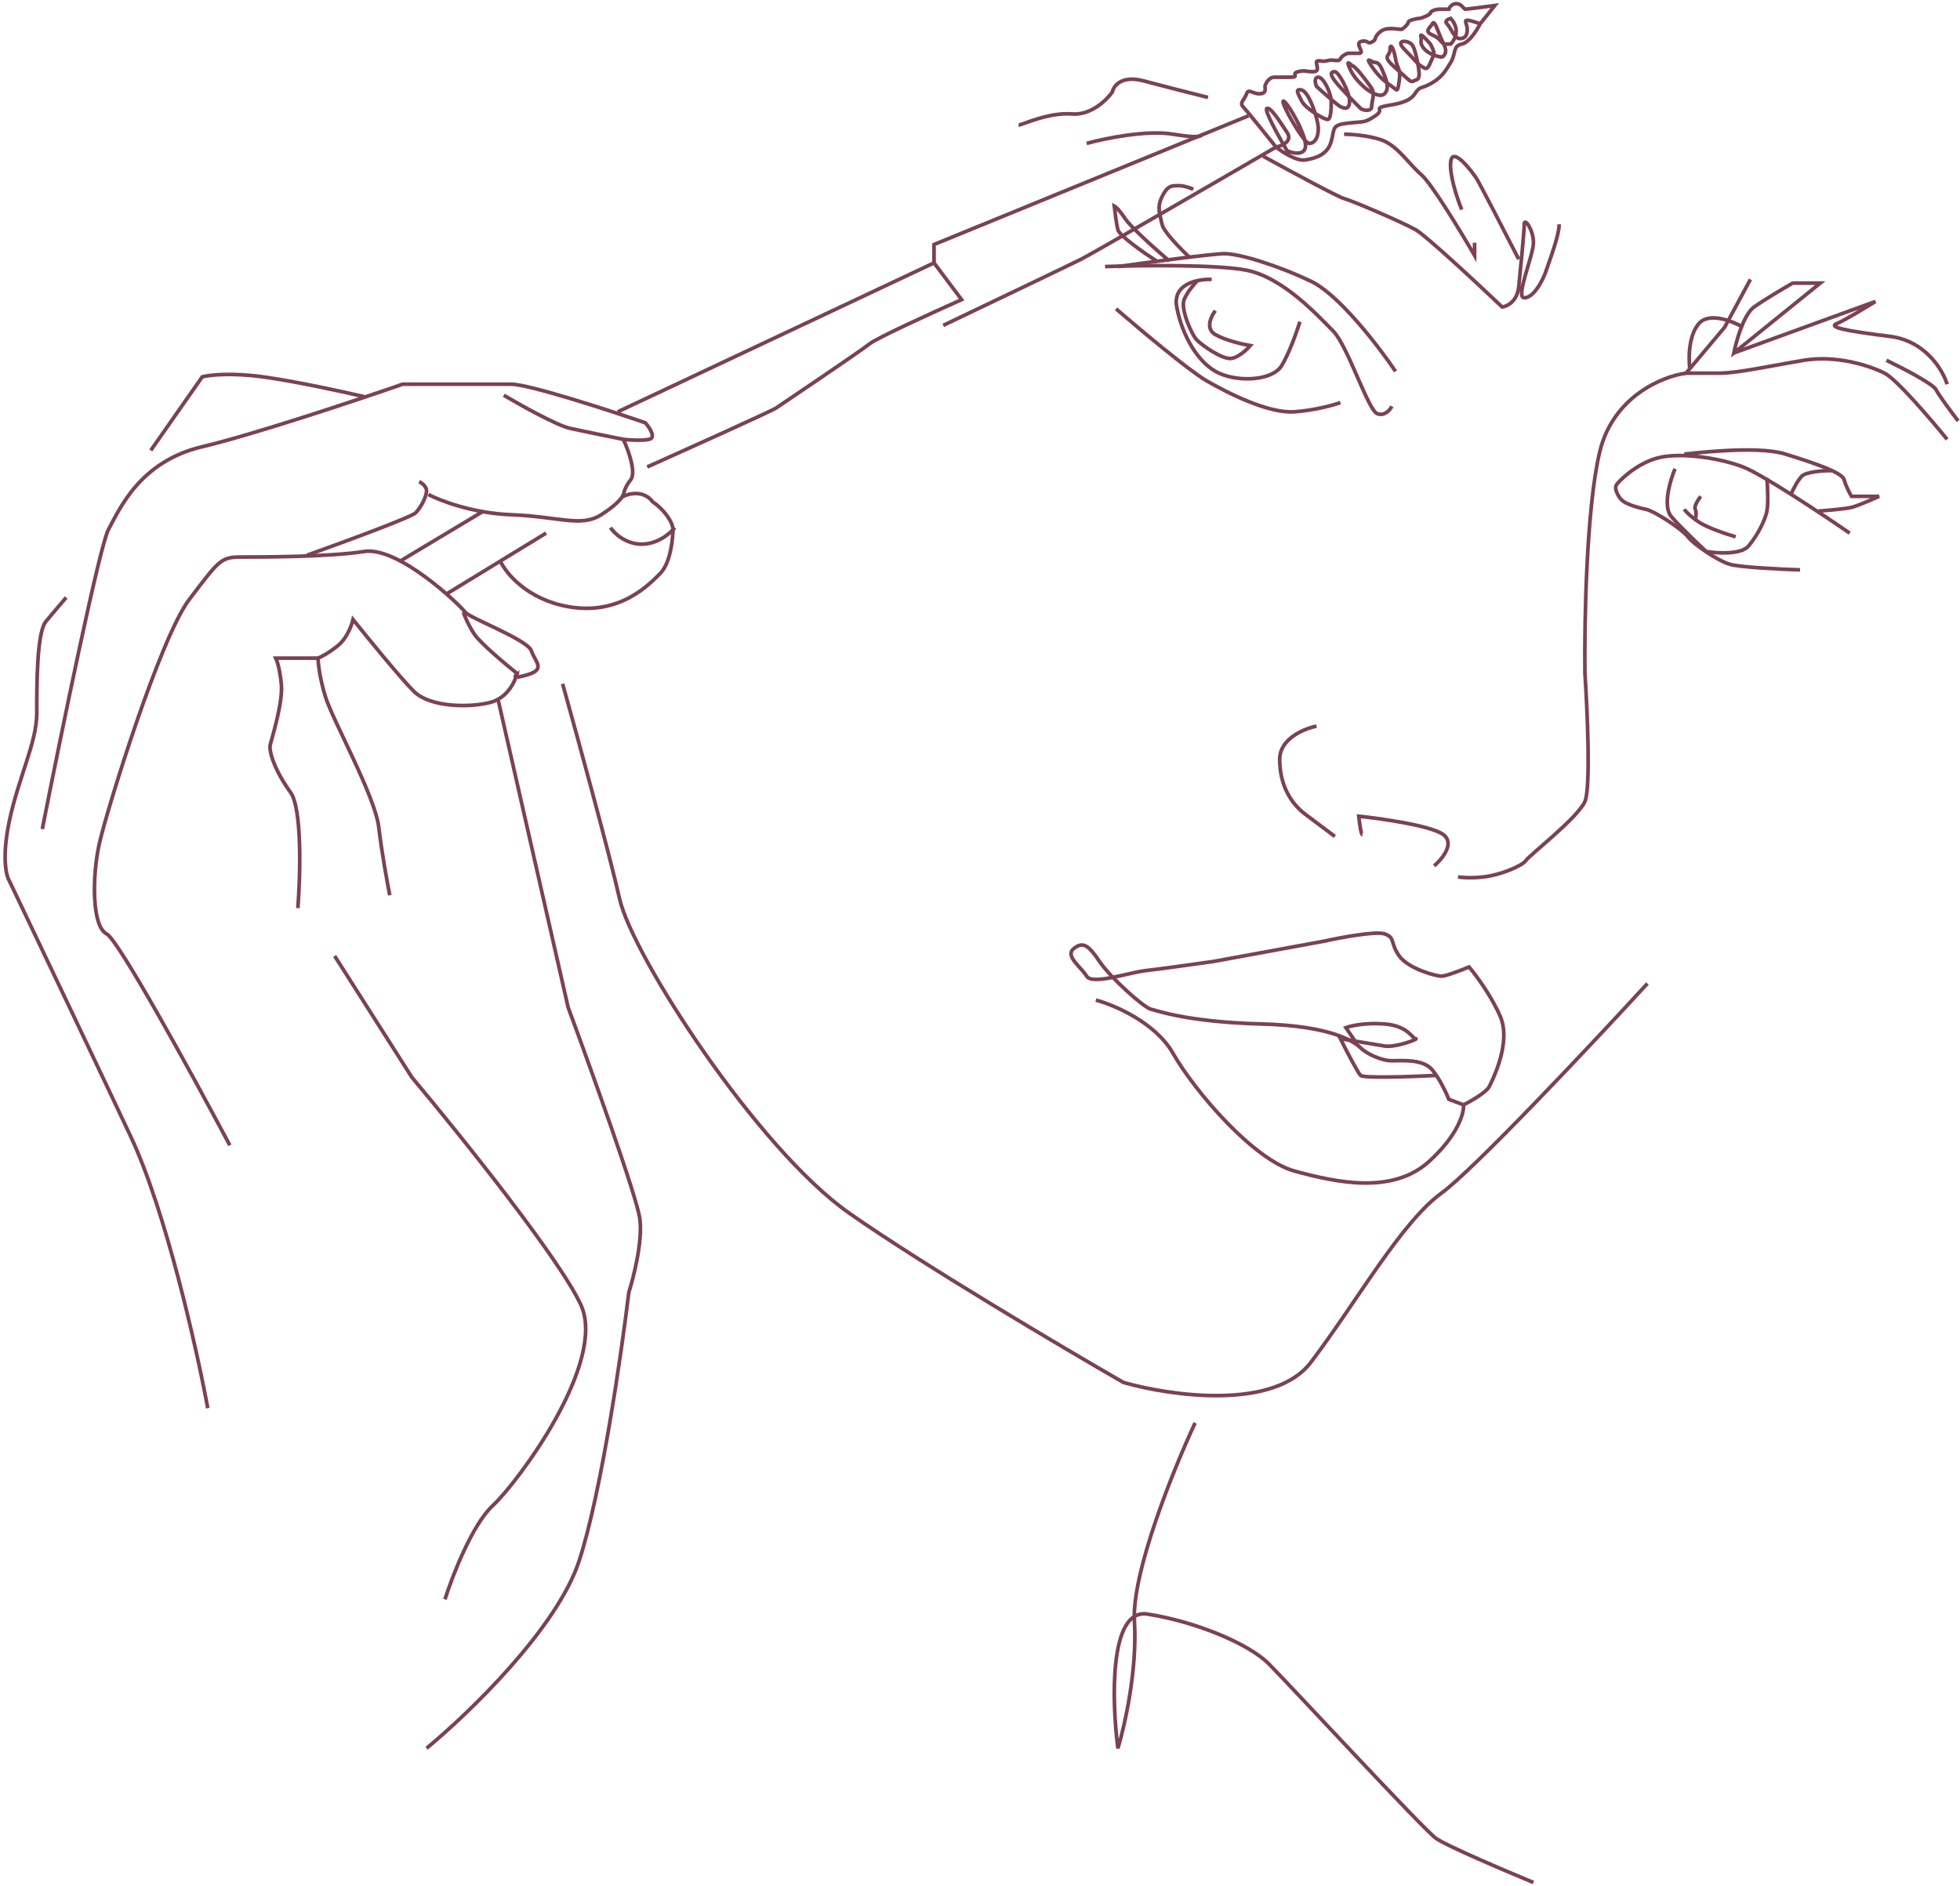 <?xml version="1.0" encoding="UTF-8"?> <svg xmlns="http://www.w3.org/2000/svg" width="533" height="513" viewBox="0 0 533 513" fill="none"> <path d="M56.5 383C53.5 366.833 45.1 329.4 35.5 309C25.9 288.6 9.5 254.167 2.5 239.5C1.666 238.167 0.5 233.1 2.5 223.5C5 211.5 10 202 10 194C10 186 10 172 12.5 169C14.5 166.6 17 163.667 18 162.5" stroke="#7B4252"></path> <path d="M62.5 311.5C52.667 293 32.2 255.6 29 254C25 252 25 238.5 27 229.5C29 220.5 43.5 173.5 51.5 163C59.5 152.5 60 151.5 65.5 151.5C71 151.5 89.5 151.5 99 150C108.5 148.5 125.5 165 126.5 166.5C127.5 168 143.5 174 144.5 177C145.5 180 148.5 182 143.5 183.5C139.5 184.7 139.833 184 140.5 183.5C140 185.5 137.9 189.8 133.5 191C128 192.5 117 192.5 112.5 188C108.9 184.4 100 173.5 96 168.5C95.667 170 94.4 173.5 92 175.5C89.6 177.5 87.333 178.667 86.5 179C86.5 180.333 86.9 184.3 88.5 189.5C90.5 196 102 216.5 103 225C103.8 231.8 105.333 240.167 106 243.5" stroke="#7B4252"></path> <path d="M81 247C81.667 238.333 82.2 219.9 79 215.5C75 210 73 204.5 73.5 202.5C74 200.5 77 191 76.5 186C76.1 182 75.333 179.667 75 179H86.5" stroke="#7B4252"></path> <path d="M11.5 225.5C16.5 200.167 27.1 148.4 29.5 144C32.5 138.5 38 125.5 55 121.5C68.6 118.3 97 108.833 109.5 104.5C117.333 104.5 134.2 104.5 139 104.5C143.8 104.5 165.333 111.5 175.5 115C176.667 116.333 178.5 119.1 176.5 119.5C174.5 119.9 171 119.667 169.5 119.5C170.833 122.333 173.1 128.5 171.5 130.5C169.9 132.5 169.5 134.333 169.5 135C171.167 134.167 175.1 133.3 177.5 136.5C180.5 138.5 183 142 183 144C183 146 182.5 153 179.5 156C176.5 159 168.5 167.5 154.5 165C143.3 163 137.5 155.833 136 152.5" stroke="#7B4252"></path> <path d="M121.5 161.5L148.5 145" stroke="#7B4252"></path> <path d="M83.5 151C92.833 147.667 111.8 140.7 113 139.5C114.5 138 116 135 116 133.5C116 132.3 114.667 131.333 114 131" stroke="#7B4252"></path> <path d="M116.5 134.5C119.667 136.167 128.6 139.6 139 140C152 140.5 158 143.5 163.5 140C167.9 137.2 169.333 135.167 169.5 134.5" stroke="#7B4252"></path> <path d="M166 143.5C167 145 170.1 148 174.5 148C178.9 148 182.333 145 183.5 143.5" stroke="#7B4252"></path> <path d="M137 107.5C141.5 110.167 151.4 115.7 155 116.5C158.6 117.3 166.167 118.833 169.5 119.5" stroke="#7B4252"></path> <path d="M109 152.5L131.5 139" stroke="#7B4252"></path> <path d="M41 122.5L55 102.5C56.833 102 62.7 101.3 71.5 102.5C80.3 103.7 93.833 106.667 99.5 108" stroke="#7B4252"></path> <path d="M121 435C123 428.667 128.4 414.7 134 409.5C141 403 165 370.5 158 355C152.4 342.6 125 308.5 112 293L91 260" stroke="#7B4252"></path> <path d="M116 475.5C127.333 466.167 151.5 442.9 157.5 424.5C163.5 406.1 169 368.167 171 351.5C172.333 347.333 174.8 337.5 174 331.5C173.2 325.5 160.667 290.667 154.5 274L135.5 190.5" stroke="#7B4252"></path> <path d="M126 166.5C126.333 167.5 127.4 170.1 129 172.5C130.6 174.9 137.667 180.833 141 183.5" stroke="#7B4252"></path> <path d="M153 186C157 200.333 165.7 232.1 168.5 244.5C172 260 206 312.5 231 330C251 344 289 366.5 305.5 376C318.333 379.667 346.5 383.7 356.5 370.5C369 354 381 332.5 392 324.5C400.8 318.1 433 283.833 448 267.5" stroke="#7B4252"></path> <path d="M168 112L254 71.5L261.5 81.5C254 84.833 238.5 91.9 236.5 93.5C234 95.5 212.5 110 211 111C209.8 111.8 187.167 122 176 127" stroke="#7B4252"></path> <path d="M256.5 88.5C267.667 83.167 290.8 72.1 294 70.5C297.2 68.9 330.667 49.5 347 40" stroke="#7B4252"></path> <path d="M254 72V66.5L339.5 31.5" stroke="#7B4252"></path> <path d="M347 40C348.667 39.667 351.6 38.4 350 36C348 33 345.5 29 344.5 29.5C343.7 29.9 347.834 37.333 350 41C351.5 41.667 354.6 42.4 355 40C355.5 37 350 27.5 349 27.5C348 27.5 354.5 39 356 39C357.5 39 358.5 37.5 358.5 35C358.5 32.5 356 25 354 24.5C352 24 353 25.5 354 27.5C355 29.5 360 32.5 361 32.5C362 32.5 362 29.5 362 27.5C362 25.5 360 21 358.5 21C357.3 21 357.667 22.667 358 23.5C359.834 25.167 363.7 28.6 364.5 29C365.5 29.5 367 30 367 27.5C367 25 364 19.5 363 19.5C362 19.5 361.5 20 363 22C364.5 24 369.5 29 370 29.5C370.5 30 373 30.5 373 29C373 27.5 374 25.5 373 24C372 22.5 369 18.5 368 18C367 17.5 366 16 367 18.5C368 21 370.558 23.5 372 24.5C373.443 25.5 375.5 26.5 376.5 25.5C377.5 24.5 377.5 23 376.5 20.5C375.5 18 375 17 374 17C373 17 371 15 373 18C375 21 377 22.5 378.5 23.5C380 24.5 380 25.5 380.5 22C381 18.5 380 19 379.5 16C379 13 378 11.5 378 13.5C378 15.5 375.5 15 379.5 18.5C383.5 22 383.5 22.5 384.5 22C385.5 21.5 386.5 22 385.5 17C384.5 12 384 12 383 11.5C382 11 379.5 11 382 13.5C384.5 16 385.5 17.5 386.5 18C387.5 18.5 388 19.5 389 17C390 14.5 390.5 15 389 12C385.5 8 386.5 10 386.5 10.5C386.5 11 386 12 387.5 13.5C389 15 391.5 15.5 392 15.5C392.5 15.5 393.5 14.5 393 13C392.5 11.5 392.5 12 391.5 9.5C390.5 7 390 5.5 389.5 6.5C389 7.5 387.087 8.5 389.5 9.5C391.914 10.5 392 12 393 12C393.8 12 394.334 12 394.5 12C395 11.5 396 10.1 396 8.5C396 6.9 395 5.5 394.5 5C393.834 5.167 392.7 5.7 393.5 6.5C394.5 7.5 395.5 10.5 397 10.5C398.5 10.5 399 9.5 399 8C399 6.5 398 5.5 399 5.5C399.8 5.5 401.667 6.167 402.5 6.5M347 40C344.334 36.667 338.8 29.8 338 29C337 28 338.5 27 339 25.5C339.5 24 340.5 25.5 342.5 25.5C344.5 25.5 344 24 344 23.5C344 23 345 21 346.5 21C348 21 348.5 21 351 21C353.5 21 351 20 353 19.5C355 19 355 19.5 357 19.5C359 19.5 358 18 358 17C358 16 359.5 17 361 16.5C362.5 16 364 17 364.5 16C364.9 15.2 366 14.667 366.5 14.5C367 14.5 368.3 14.5 369.5 14.5C371 14.5 369.5 13 369.5 12C369.5 11 371.5 11 372 11.5C372.5 12 374 11 374 10.5C374 10 375 8.5 376.5 8C378 7.5 380.5 8 381 8C381.5 8 383 6.5 383 6C383 5.5 385.5 5 386 5C386.5 5 389 4 389 3.5C389 3 390.5 2.5 391.5 2.5C392.3 2.5 393.5 2.5 394 2.5C394.167 2 394.8 1 396 1C397.5 1 398 2.5 398.5 2.5C398.9 2.5 404 1.833 406.5 1.5L402.5 6.5M347 40C348.667 41.333 352.6 43.9 355 43.5C358 43 361 42 362 38.5C363 35 362.001 34 366.5 33.5C371 33 371.001 33.5 374 31.5C377 29.5 372.5 29.5 378.5 28.5C384.5 27.5 384.5 25.5 385.5 24.5C386.5 23.5 387 24 389.5 22.5C392 21 393 19.5 394.5 17C396 14.5 395 12.5 397.5 12C399.5 11.6 401.667 8.167 402.5 6.5" stroke="#7B4252"></path> <path d="M277 34C278 34 285 30.5 291.5 31C296.7 31.4 301 27.167 302.5 25C302.833 23.333 305 20.4 311 22C317 23.6 325.167 25.667 328.5 26.5" stroke="#7B4252"></path> <path d="M295.5 39C300.333 37.667 311.8 35.3 319 36.5C326.2 37.7 327 37 326.5 36.5" stroke="#7B4252"></path> <path d="M343.5 42.5C350.167 46.167 363.9 53.6 365.5 54C367.5 54.5 381.5 60.5 385 62.5C387.8 64.1 401.833 77.167 408.5 83.5C409.833 83.333 412.6 82 413 78C413.5 73 414.5 63 414.5 61C414.5 59 417 62.5 417 66C417 69.5 412 81 414.5 81C417 81 419.5 76.5 420.5 73.5C421.5 70.5 424 64 424 61" stroke="#7B4252"></path> <path d="M413 70.5C409.5 63.667 402.3 49.7 401.5 48.5C400.5 47 395 39.5 394.5 44C394.1 47.6 396.334 54.167 397.5 57" stroke="#7B4252"></path> <path d="M401 66V69.5C397.333 63.167 389.3 49.9 386.5 47.5C383 44.5 380 39.5 375.5 38C371.9 36.8 367.333 36.5 365.5 36.5" stroke="#7B4252"></path> <path d="M303.5 84C309.667 89.333 323.2 100.7 328 103.5C334 107 345 112.5 352 112C357.6 111.6 362.667 110.167 364.5 109.5" stroke="#7B4252"></path> <path d="M329.5 76C325.834 75.833 318.8 77.1 320 83.5C321.5 91.5 326 99 331.5 101.5C337 104 346 103.5 348.5 99.5C350.5 96.3 352.667 90.167 353.5 87.5" stroke="#7B4252"></path> <path d="M330.5 84.5C329.333 86 327.7 89.4 330.5 91C333.3 92.6 338 93.667 340 94C339 95.167 336.5 97.5 334.5 97.5C332 97.5 327 94 325.5 92.5C324 91 321 84 322 81.5C322.8 79.5 324.666 77.333 325.5 76.5" stroke="#7B4252"></path> <path d="M378.5 110.5C378 111.5 376.5 113.3 374.5 112.5C372 111.5 366.5 94 362.5 90C358.5 86 349 75.5 339 73.5C331 71.9 310 72.167 300.5 72.5" stroke="#7B4252"></path> <path d="M379.5 101C375 94.333 364.1 80.1 356.5 76.5C347 72 337 69 333 69C329.8 69 312.333 71.333 304 72.5" stroke="#7B4252"></path> <path d="M323.5 70C321.167 67.833 316.4 63 316 61C315.5 58.5 314.5 56.5 316 53.5C317.5 50.5 318.5 50.5 320.5 50.5C322.1 50.5 323.833 51.167 324.5 51.5" stroke="#7B4252"></path> <path d="M314.5 71C311.167 68.833 304.4 64.1 304 62.5C303.6 60.9 303.167 57.5 303 56C303.333 56.167 304.4 57.1 306 59.5C307.6 61.9 314.667 68.167 318 71" stroke="#7B4252"></path> <path d="M503 145C495.5 139.833 479.2 129 474 127C467.5 124.5 457 123 451 124.5C445 126 440 131 439.5 132C439 133 440 135 441 136C442 137 445 138 447.5 138.5C450 139 457.5 144 459 146C460.5 148 467 152.5 470.5 153.5C473.3 154.3 484.333 154.833 489.5 155" stroke="#7B4252"></path> <path d="M455.5 127.5C454.167 130.667 452.1 137.7 454.5 140.5C456.9 143.3 461.833 148 464 150C467 150.5 473.5 150.9 475.5 148.5C478 145.5 480 141.5 480.5 139C480.9 137 480.667 132.167 480.5 130" stroke="#7B4252"></path> <path d="M458 138.5C458.333 139 459.6 140.4 462 142C464.4 143.6 469.667 145.333 472 146" stroke="#7B4252"></path> <path d="M462.5 135C461.833 135.833 460.6 137.7 461 138.5C461.4 139.3 461.167 140.833 461 141.5" stroke="#7B4252"></path> <path d="M458 123.5C459 123.5 477.5 121 485.5 123.5C493.5 126 501 128.5 501.5 130.5C501.9 132.1 503 134.167 503.5 135H511C509.167 135.833 505.1 137.6 503.5 138C501.9 138.4 496.833 138.833 494.5 139" stroke="#7B4252"></path> <path d="M498 128C495.833 128 491.2 128.3 490 129.5C488.8 130.7 487.5 133.333 487 134.5" stroke="#7B4252"></path> <path d="M529.5 119.5C525.167 114.167 515.7 103.1 512.5 101.5C508.5 99.5 499.5 96.5 490.5 98C481.5 99.5 472.5 101.5 467.5 101.5C463.5 101.5 459.833 101.5 458.5 101.5L469 89L476 76" stroke="#7B4252"></path> <path d="M532.5 114.5C530.833 112.333 527.3 107.6 526.5 106C525.7 104.4 517.167 100 513 98" stroke="#7B4252"></path> <path d="M529.5 104.5C528.334 100.667 523.6 92.7 514 91.5C502 90 497 89 499.5 88C501.5 87.2 507.333 83.667 510 82L471.5 96M471.5 96C472.167 92.667 474.2 85.5 477 83.5C479.8 81.5 485.167 78.333 487.5 77H495L471.5 96Z" stroke="#7B4252"></path> <path d="M474 89C471.167 87.333 464.8 84.8 462 88C459.2 91.2 459.167 97.333 459.5 100" stroke="#7B4252"></path> <path d="M458.5 101.5C452.167 102.333 438.6 107.8 435 123C431.4 138.2 430.834 169.333 431 183C431.667 193.167 432.601 214.4 431 218C429 222.5 416 232.5 415 234C414 235.5 408 238 403.5 238.5C399.9 238.9 397.333 238.667 396.5 238.5" stroke="#7B4252"></path> <path d="M390 235.5C392.167 233.667 395.7 229.4 392.5 227C389.3 224.6 375.833 222.667 369.5 222C369.667 223.667 370.1 227 370.5 227" stroke="#7B4252"></path> <path d="M358 197.5C354.667 198.167 348 200.9 348 206.5C348 213.5 351 218.5 355 221.5C358.2 223.9 361.667 226.5 363 227.5" stroke="#7B4252"></path> <path d="M298 272C303 273.333 314.2 278.1 319 286.5C325 297 341 315.5 352 318.5C363 321.5 378.5 325 388.5 316C396.5 308.8 398.167 302.667 398 300.5M398 300.5C400 299.5 404.2 297.1 405 295.5C406 293.5 411 283.5 408 276.5C405.6 270.9 401.334 265.167 399.5 263C397.5 263.833 393.2 265.5 392 265.5C390.5 265.5 383 263.5 380.5 260C378 256.5 379.5 255 376.5 254C374.1 253.2 364.5 255 360 256L330 261.5C325.334 262.167 315.1 263.6 311.5 264C307 264.5 297 268 295.5 265.5C294 263 289.5 260 292 258C294.5 256 296 257.054 299 261.5C302 265.946 311 274 313 274.5C315 275 323.5 278 343 278.5C362.5 279 368.5 283.5 370 285C371.5 286.5 375.5 288.5 378.5 288.5C381.5 288.5 387 288 389.5 291C391.5 293.4 393.333 297.333 394 299L398 300.5Z" stroke="#7B4252"></path> <path d="M390.5 292.5C384 292.833 370.8 293.3 370 292.5C369.2 291.7 366 285.5 364.5 282.5C365.52 282.67 366.955 282.909 368.5 283.167M368.5 283.167C371.501 283.667 374.916 284.236 376.5 284.5C379.5 285 386 282.5 385 282.5C384 282.5 383 279 376.5 278.5C371.3 278.1 367.333 279 366 279.5L368.5 283.167Z" stroke="#7B4252"></path> <path d="M324.999 387C319.166 399.5 307.699 427.8 308.499 441C309.299 454.2 305.833 469.5 304 475.5C302.333 462.667 301.6 437.4 312 439C324.999 441 339.5 447 345 452.5C350.5 458 387 497.5 390.5 500C393.3 502 409.333 508.833 417 512" stroke="#7B4252"></path> </svg> 